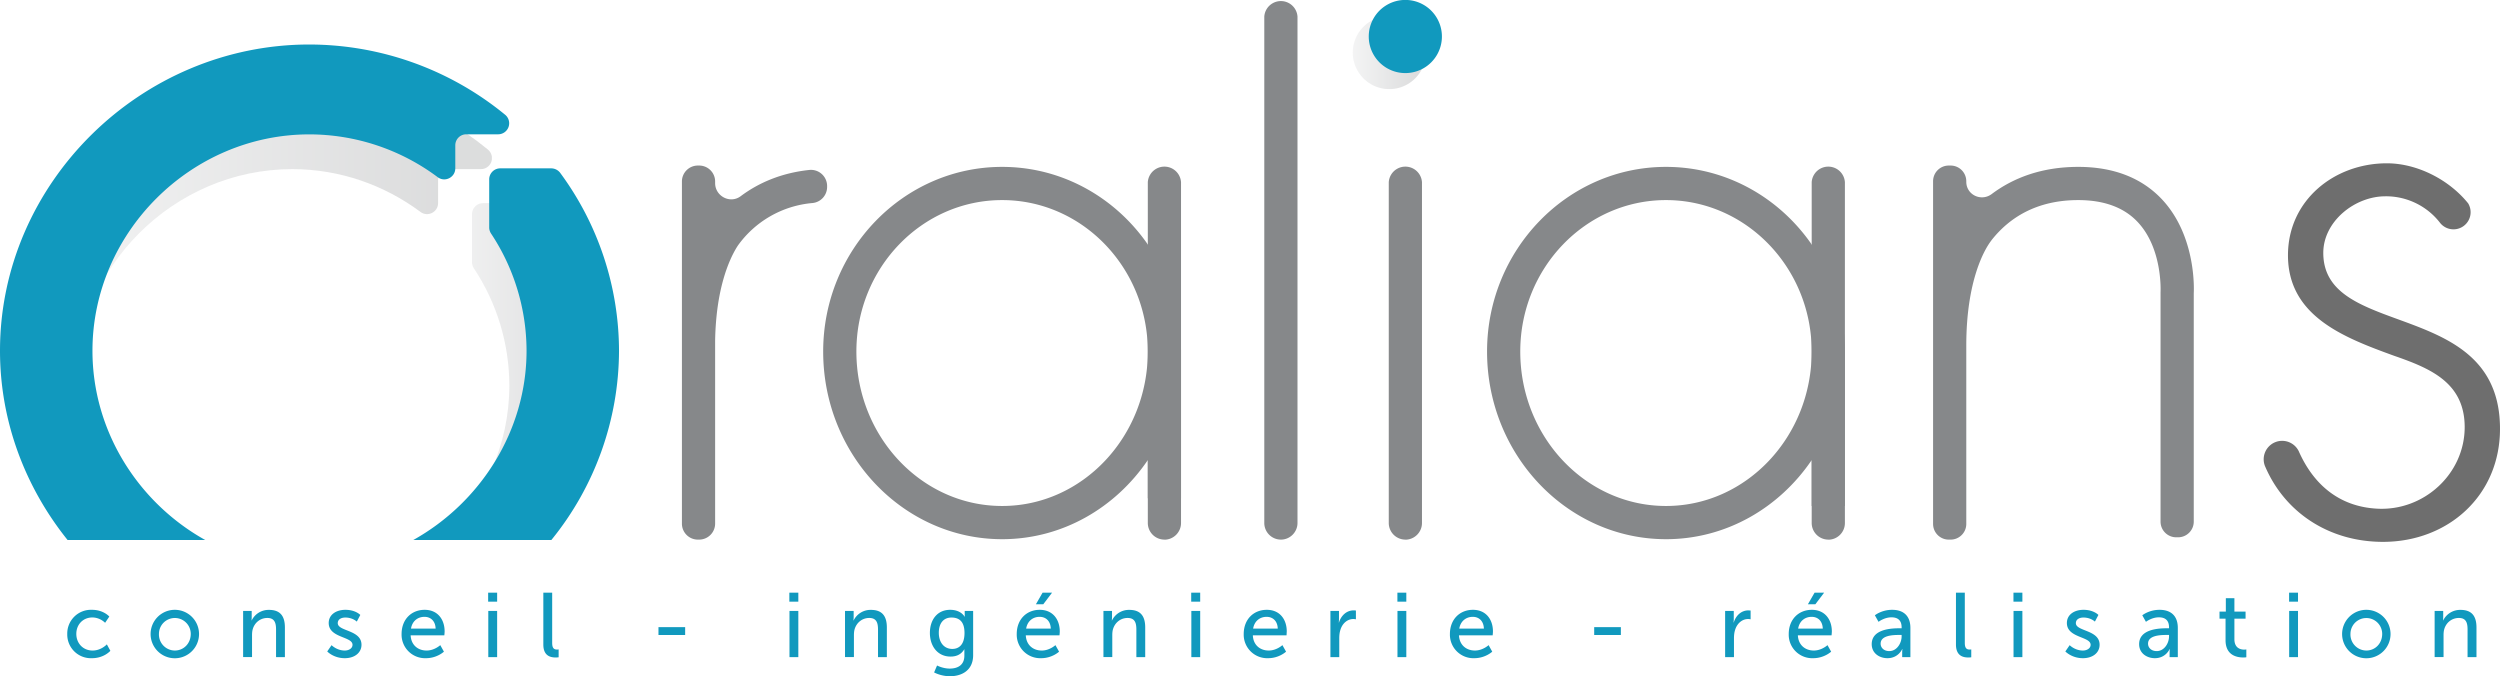 <svg xmlns="http://www.w3.org/2000/svg" xmlns:xlink="http://www.w3.org/1999/xlink" width="356.09" height="96.33"><g opacity=".3"><defs><path id="a" d="M67.23 30.5v6.86c0 .3.1.6.26.85a30.31 30.31 0 015.06 16.7c0 8.51-3.67 16.36-9.5 22h14.78c4.93-5.77 7.89-13.14 7.89-22a42.8 42.8 0 00-8.39-25.34c-.3-.4-.77-.64-1.27-.64H68.8c-.86 0-1.57.7-1.57 1.57"/></defs><clipPath id="c"><use overflow="visible" xlink:href="#a"/></clipPath><linearGradient id="b" x1="-21.87" x2="-20.87" y1="125.77" y2="125.77" gradientTransform="matrix(22.662 0 0 -22.662 558.57 2903.2)" gradientUnits="userSpaceOnUse"><stop offset="0" stop-color="#dadbdc"/><stop offset=".89" stop-color="#8a8c8e"/><stop offset="1" stop-color="#8a8c8e"/></linearGradient><path fill="url(#b)" d="M63.06 28.93h22.66v47.99H63.06z" clip-path="url(#c)"/></g><g opacity=".3"><defs><path id="d" d="M5.03 11.28h65.03v65.64H5.03z"/></defs><clipPath id="e"><use overflow="visible" xlink:href="#d"/></clipPath><g clip-path="url(#e)"><defs><path id="f" d="M20.14 76.92a30.73 30.73 0 01-9.42-22c0-16.77 13.97-30.83 30.91-30.83 6.8 0 13.13 2.28 18.27 6.1 1.03.77 2.5.02 2.5-1.26v-3.27c0-.87.7-1.57 1.56-1.57h4.52a1.57 1.57 0 001-2.8 44.04 44.04 0 00-27.84-10.01c-24.02 0-36.61 18.7-36.61 42.6 0 9.21 1.7 16.97 5.14 23.04h9.97z"/></defs><clipPath id="h"><use overflow="visible" xlink:href="#f"/></clipPath><linearGradient id="g" x1="-21.87" x2="-20.87" y1="125.77" y2="125.77" gradientTransform="matrix(65.032 0 0 -65.032 1426.98 8223.29)" gradientUnits="userSpaceOnUse"><stop offset="0" stop-color="#dadbdc"/><stop offset=".89" stop-color="#8a8c8e"/><stop offset="1" stop-color="#8a8c8e"/></linearGradient><path fill="url(#g)" d="M5.03 11.28h65.6v65.64H5.03z" clip-path="url(#h)"/></g></g><g opacity=".3"><defs><path id="i" d="M192.68 2.28h10.41v10.41h-10.41z"/></defs><clipPath id="j"><use overflow="visible" xlink:href="#i"/></clipPath><g clip-path="url(#j)"><defs><path id="k" d="M203.1 7.49a5.2 5.2 0 10-10.42 0 5.2 5.2 0 0010.41 0"/></defs><clipPath id="m"><use overflow="visible" xlink:href="#k"/></clipPath><linearGradient id="l" x1="-21.87" x2="-20.87" y1="125.77" y2="125.77" gradientTransform="matrix(10.414 0 0 -10.414 420.39 1317.28)" gradientUnits="userSpaceOnUse"><stop offset="0" stop-color="#dadbdc"/><stop offset=".89" stop-color="#8a8c8e"/><stop offset="1" stop-color="#8a8c8e"/></linearGradient><path fill="url(#l)" d="M192.68 2.28h10.41v10.41h-10.41z" clip-path="url(#m)"/></g></g><path fill="#1199BE" d="M205.38 5.2a5.2 5.2 0 10-10.42 0 5.2 5.2 0 0010.42 0"/><path fill="#86888A" d="M200.17 76.86a2.37 2.37 0 01-2.36-2.37V25.95a2.37 2.37 0 014.73 0V74.5c0 1.3-1.06 2.37-2.37 2.37m-34.31-.01a2.37 2.37 0 01-2.37-2.37V25.95a2.37 2.37 0 014.73 0V74.5c0 1.3-1.06 2.37-2.36 2.37m94.56-.01a2.37 2.37 0 01-2.37-2.37V25.95a2.37 2.37 0 014.73 0V74.5c0 1.3-1.05 2.37-2.36 2.37m-77.97-.01a2.37 2.37 0 01-2.37-2.37V2.37a2.37 2.37 0 014.73 0v72.12c0 1.3-1.06 2.37-2.36 2.37"/><path fill="#86888A" d="M168.22 49.91c-.09-14.43-11.48-26.14-25.48-26.14-14.06 0-25.49 11.8-25.49 26.3 0 14.74 11.43 26.73 25.49 26.73 8.56 0 16.13-4.46 20.75-11.27v5.44h4.73V49.91zm-25.48 22.16c-11.45 0-20.76-9.87-20.76-22 0-11.9 9.31-21.57 20.76-21.57s20.75 9.68 20.75 21.57c0 12.13-9.31 22-20.75 22m120.04-22.16c-.09-14.43-11.48-26.14-25.48-26.14-14.06 0-25.49 11.8-25.49 26.3 0 14.74 11.44 26.73 25.49 26.73 8.56 0 16.13-4.46 20.75-11.27v6.54h4.73V49.9zM237.3 72.07c-11.45 0-20.76-9.87-20.76-22 0-11.9 9.32-21.57 20.76-21.57s20.75 9.68 20.75 21.57c0 12.13-9.3 22-20.75 22M101.86 26.08v-.22a2.27 2.27 0 00-2.27-2.28h-.18a2.27 2.27 0 00-2.28 2.28v48.72a2.27 2.27 0 002.28 2.28h.18a2.28 2.28 0 002.27-2.28V48.55c.12-7.4 1.98-11.53 3.09-13.34l.12-.19a14.62 14.62 0 0110.65-6.1 2.3 2.3 0 002.09-2.27v-.18a2.3 2.3 0 00-2.56-2.26c-4 .43-7.22 1.84-9.77 3.75-1.5 1.1-3.62-.02-3.62-1.88m206.07 2.3c-2.89-3.06-6.9-4.61-11.91-4.61-5.22 0-9.26 1.57-12.33 3.87-1.5 1.12-3.62.11-3.62-1.75v-.07c0-1.24-1-2.24-2.23-2.24h-.27c-1.23 0-2.23 1-2.23 2.24v48.8c0 1.24 1 2.24 2.23 2.24h.27c1.23 0 2.23-1 2.23-2.23V49.24c0-9.26 2.58-13.62 3.43-14.8l.22-.3.05-.06c2.37-2.95 6.18-5.58 12.25-5.58 3.65 0 6.5 1.04 8.44 3.1 3.57 3.76 3.29 9.83 3.28 10.03V74.3c0 1.23 1 2.23 2.23 2.23h.27c1.23 0 2.23-1 2.23-2.23V41.77c.02-.33.42-8.12-4.55-13.4"/><path fill="#6E6E6E" d="M330.92 36.02c0-4.48 4.48-8.06 8.84-8.06a9.73 9.73 0 017.73 3.7 2.44 2.44 0 004.06-2.7c-2.76-3.42-7.31-5.7-11.57-5.7-7.49 0-14.09 5.26-14.09 13.1 0 8.72 8.05 11.74 15.1 14.31 5.12 1.78 10.02 3.78 10.07 10.08.05 6.72-5.82 12.1-12.53 11.7-5.43-.31-9.04-3.52-11.1-8.17a2.63 2.63 0 00-4.83 2.07c2.85 6.73 9.23 10.83 16.82 10.83 9.29 0 16.67-6.6 16.67-16.1 0-18.69-25.17-12.65-25.17-25.06z"/><path fill="#1199BE" d="M69.68 25.55v6.86c0 .3.1.6.26.85A30.31 30.31 0 0175 49.96c0 11.41-6.59 21.64-16.14 26.96h19.67a42.9 42.9 0 009.64-26.96 42.8 42.8 0 00-8.38-25.34c-.3-.4-.78-.64-1.28-.64h-7.26c-.86 0-1.57.7-1.57 1.57M29.24 76.92c-9.54-5.31-16.07-15.5-16.07-26.96 0-16.76 13.97-30.82 30.91-30.82a30.6 30.6 0 0118.27 6.1c1.03.77 2.5.02 2.5-1.26V20.7c0-.87.7-1.57 1.56-1.57h4.52a1.57 1.57 0 001-2.8 44.04 44.04 0 00-27.85-9.99C20.07 6.33 0 26.06 0 49.96c0 10.13 3.64 19.5 9.63 26.96h19.61zM13.1 86.86c1.65 0 2.47.96 2.47.96l-.6.89s-.7-.76-1.82-.76c-1.32 0-2.28 1-2.28 2.34 0 1.34.96 2.37 2.32 2.37 1.23 0 2.03-.88 2.03-.88l.5.92s-.9 1.05-2.62 1.05a3.37 3.37 0 01-3.52-3.44 3.38 3.38 0 013.52-3.45m11.8 0a3.44 3.44 0 110 6.9 3.44 3.44 0 110-6.9m0 5.8c1.25 0 2.27-.99 2.27-2.37a2.26 2.26 0 10-4.53 0 2.28 2.28 0 002.27 2.37m9.72-5.64h1.22v.87c0 .26-.02.48-.02.48h.02a2.68 2.68 0 012.47-1.5c1.55 0 2.26.83 2.26 2.51v4.22h-1.26v-3.93c0-.93-.2-1.65-1.24-1.65-1 0-1.81.66-2.08 1.6-.08.27-.1.57-.1.9v3.07h-1.27v-6.57zm12.6 4.88s.74.76 1.88.76c.55 0 1.1-.29 1.1-.82 0-1.2-3.39-.96-3.39-3.1 0-1.2 1.07-1.88 2.38-1.88 1.45 0 2.12.73 2.12.73l-.5.95s-.59-.58-1.63-.58c-.55 0-1.08.23-1.08.8 0 1.19 3.38.93 3.38 3.08 0 1.1-.94 1.91-2.38 1.91-1.61 0-2.5-.96-2.5-.96l.62-.9zm13.26-5.04c1.86 0 2.84 1.38 2.84 3.08 0 .17-.04.55-.04.55h-4.8c.07 1.44 1.1 2.17 2.27 2.17 1.13 0 1.95-.77 1.95-.77l.52.93s-.98.93-2.55.93a3.35 3.35 0 01-3.48-3.44c0-2.1 1.41-3.45 3.29-3.45m1.56 2.68c-.04-1.13-.74-1.68-1.59-1.68-.96 0-1.74.6-1.92 1.68h3.5zm7.48-5.12h1.28v1.28h-1.28v-1.28zm.02 2.6h1.26v6.58h-1.26v-6.58zm7.84-2.6h1.26v7.16c0 .8.31.94.7.94.12 0 .22-.02.22-.02v1.12s-.2.03-.41.03c-.72 0-1.77-.2-1.77-1.85v-7.38zm16.4 4.91h3.8v1.12h-3.8zm18.64-4.91h1.28v1.28h-1.28v-1.28zm.02 2.6h1.26v6.58h-1.26v-6.58zm7.91 0h1.23v.87c0 .26-.03.48-.03.48h.03a2.67 2.67 0 012.47-1.5c1.54 0 2.26.83 2.26 2.51v4.22h-1.26v-3.93c0-.93-.2-1.65-1.25-1.65-1 0-1.8.66-2.08 1.6-.08.27-.1.57-.1.9v3.07h-1.27v-6.57zm14.92 8.21c1.14 0 2.08-.5 2.08-1.84v-.9h-.02c-.39.65-1 1.03-1.95 1.03-1.83 0-2.94-1.47-2.94-3.37 0-1.88 1.06-3.29 2.88-3.29 1.58 0 2.06.98 2.06.98h.03l-.01-.21v-.61h1.2v6.3c0 2.18-1.64 3-3.3 3-.8 0-1.62-.21-2.26-.54l.42-.99s.82.44 1.8.44m2.11-5.07c0-1.71-.83-2.2-1.86-2.2-1.14 0-1.8.83-1.8 2.17 0 1.36.74 2.3 1.92 2.3.9 0 1.74-.55 1.74-2.27m10.72-3.3c1.86 0 2.85 1.38 2.85 3.08 0 .17-.04.55-.04.55h-4.8c.07 1.44 1.1 2.17 2.27 2.17 1.13 0 1.95-.77 1.95-.77l.52.93s-.98.93-2.55.93a3.35 3.35 0 01-3.48-3.44c0-2.1 1.41-3.45 3.28-3.45m1.57 2.68c-.04-1.13-.74-1.68-1.59-1.68-.96 0-1.74.6-1.92 1.68h3.5zm-1.17-5.12h1.35l-1.25 1.65h-1.05l.95-1.65zm8.67 2.6h1.22v.87c0 .26-.03.48-.03.48h.03a2.67 2.67 0 012.47-1.5c1.55 0 2.26.83 2.26 2.51v4.22h-1.26v-3.93c0-.93-.2-1.65-1.25-1.65-1 0-1.8.66-2.08 1.6-.08.27-.1.57-.1.9v3.07h-1.26v-6.57zm12.5-2.6h1.28v1.28h-1.28v-1.28zm.02 2.6h1.26v6.58h-1.26v-6.58zm10.75-.16c1.86 0 2.84 1.38 2.84 3.08l-.03.55h-4.8c.06 1.44 1.09 2.17 2.26 2.17 1.13 0 1.95-.77 1.95-.77l.52.93s-.98.93-2.55.93a3.35 3.35 0 01-3.48-3.44c0-2.1 1.41-3.45 3.29-3.45m1.56 2.68c-.04-1.13-.74-1.68-1.59-1.68-.96 0-1.74.6-1.92 1.68h3.5zm7.5-2.52h1.22v1.14c0 .28-.03.5-.03.5h.03c.3-.97 1.07-1.72 2.08-1.72.17 0 .33.02.33.02v1.25s-.17-.04-.37-.04c-.8 0-1.55.58-1.84 1.55-.12.38-.16.78-.16 1.19v2.69h-1.26v-6.58zm9.54-2.6h1.27v1.28h-1.27v-1.28zm.01 2.6h1.26v6.58h-1.26v-6.58zm10.75-.16c1.86 0 2.85 1.38 2.85 3.08 0 .17-.04.55-.04.55h-4.8c.07 1.44 1.1 2.17 2.27 2.17 1.13 0 1.95-.77 1.95-.77l.52.93s-.98.93-2.55.93a3.35 3.35 0 01-3.48-3.44c0-2.1 1.41-3.45 3.28-3.45m1.56 2.68c-.04-1.13-.74-1.68-1.58-1.68-.96 0-1.74.6-1.93 1.68h3.51zm15.71-.21h3.8v1.12h-3.8zm18.65-2.31h1.23v1.14c0 .28-.03.5-.03.5h.03c.3-.97 1.06-1.72 2.08-1.72l.32.02v1.25s-.17-.04-.36-.04c-.81 0-1.55.58-1.85 1.55-.12.38-.16.78-.16 1.19v2.69h-1.26v-6.58zm12.35-.16c1.86 0 2.85 1.38 2.85 3.08 0 .17-.04.55-.04.55h-4.8c.07 1.44 1.1 2.17 2.27 2.17 1.13 0 1.95-.77 1.95-.77l.52.93s-.98.93-2.55.93a3.35 3.35 0 01-3.49-3.44c0-2.1 1.42-3.45 3.3-3.45m1.55 2.68c-.04-1.13-.74-1.68-1.58-1.68-.97 0-1.75.6-1.93 1.68h3.51zm-1.17-5.12h1.36l-1.25 1.65h-1.06l.95-1.65zm12.1 5.07h.3v-.12c0-1.08-.62-1.44-1.45-1.44-1.02 0-1.84.64-1.84.64l-.52-.93s.95-.78 2.46-.78c1.67 0 2.6.91 2.6 2.58v4.16h-1.17v-.63c0-.3.03-.52.03-.52h-.03s-.53 1.3-2.1 1.3c-1.13 0-2.24-.69-2.24-2 0-2.17 2.86-2.26 3.96-2.26m-1.45 3.25c1.06 0 1.75-1.12 1.75-2.1v-.2h-.32c-.95 0-2.67.06-2.67 1.24 0 .54.42 1.06 1.24 1.06m9.49-8.32h1.26v7.16c0 .8.31.94.7.94.12 0 .22-.02.22-.02v1.12s-.19.03-.41.03c-.72 0-1.77-.2-1.77-1.85v-7.38zm8.19 0h1.27v1.28h-1.27v-1.28zm.01 2.6h1.26v6.58h-1.26v-6.58zm8 4.88s.74.76 1.88.76c.55 0 1.1-.29 1.1-.82 0-1.2-3.38-.96-3.38-3.1 0-1.2 1.06-1.88 2.37-1.88 1.45 0 2.12.73 2.12.73l-.5.95s-.59-.58-1.63-.58c-.54 0-1.08.23-1.08.8 0 1.19 3.38.93 3.38 3.08 0 1.1-.93 1.91-2.38 1.91-1.6 0-2.5-.96-2.5-.96l.62-.9zm13.85-2.41h.3v-.12c0-1.08-.62-1.44-1.45-1.44-1.02 0-1.84.64-1.84.64l-.52-.93s.95-.78 2.46-.78c1.67 0 2.6.91 2.6 2.58v4.16h-1.17v-.63c0-.3.03-.52.03-.52h-.03s-.53 1.3-2.1 1.3c-1.13 0-2.24-.69-2.24-2 0-2.17 2.86-2.26 3.96-2.26m-1.45 3.25c1.07 0 1.75-1.12 1.75-2.1v-.2h-.32c-.95 0-2.67.06-2.67 1.24 0 .54.42 1.06 1.24 1.06m9.8-4.62h-.86v-1.01h.9v-1.9h1.22v1.9h1.59v1.01h-1.59v2.93c0 1.31.93 1.48 1.4 1.48.19 0 .3-.03.3-.03v1.12s-.18.03-.43.03c-.85 0-2.53-.26-2.53-2.46v-3.07zm9.05-3.7h1.27v1.28h-1.27v-1.28zm.01 2.6h1.26v6.58h-1.26v-6.58zm10.99-.16a3.44 3.44 0 110 6.9 3.45 3.45 0 110-6.9m0 5.8c1.25 0 2.26-.99 2.26-2.37a2.26 2.26 0 10-4.52 0 2.28 2.28 0 002.26 2.37m9.72-5.64H348v.87c0 .26-.02.48-.02.48h.02a2.68 2.68 0 012.47-1.5c1.55 0 2.27.83 2.27 2.51v4.22h-1.27v-3.93c0-.93-.19-1.65-1.24-1.65-1 0-1.81.66-2.08 1.6-.08.27-.1.57-.1.9v3.07h-1.27v-6.57z"/></svg>